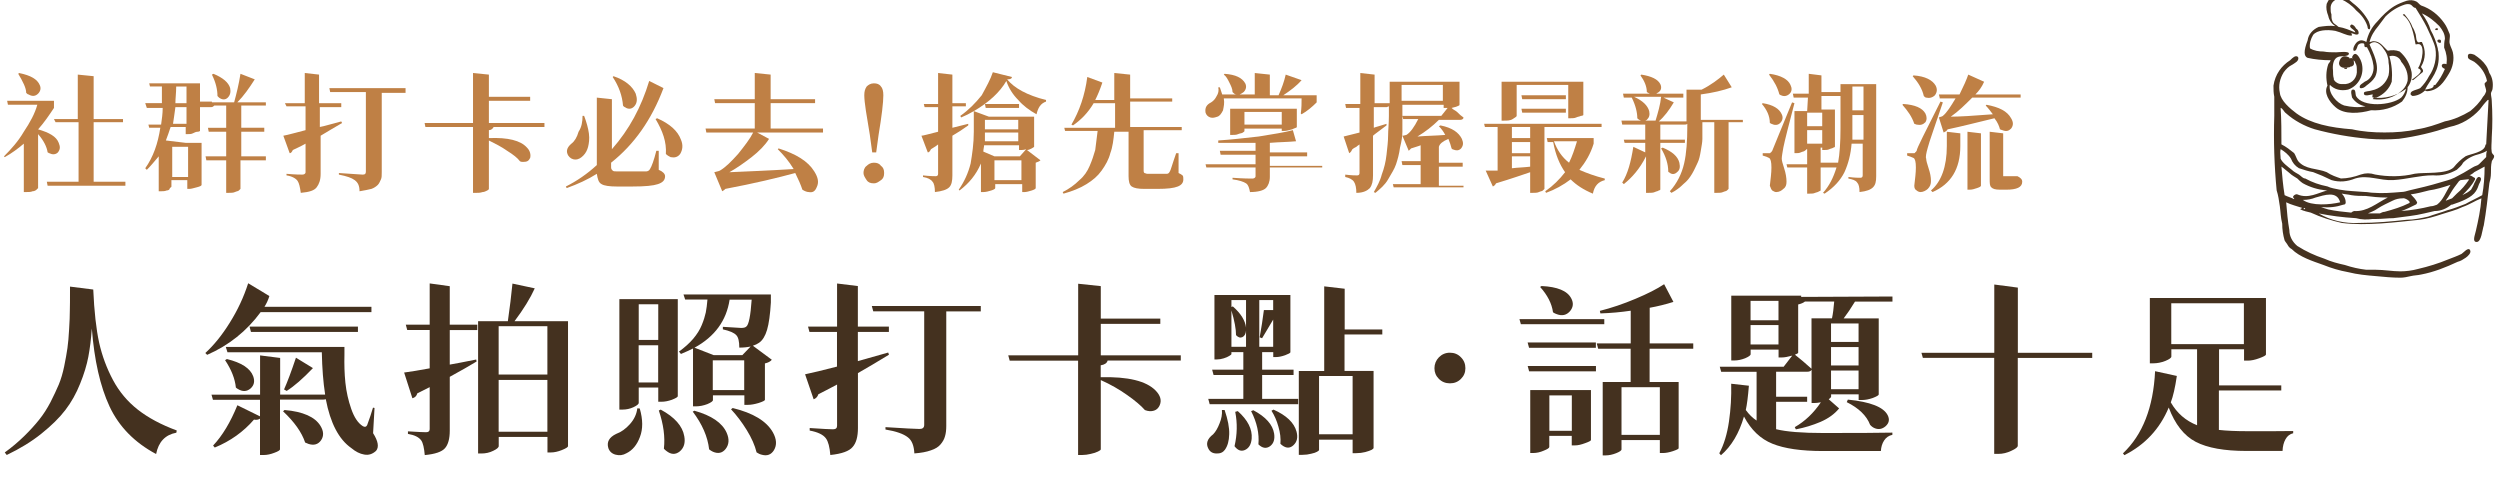 <?xml version="1.0" encoding="UTF-8"?>
<svg id="type_text04_sp" xmlns="http://www.w3.org/2000/svg" xmlns:xlink="http://www.w3.org/1999/xlink" version="1.1" viewBox="0 0 315 63">
  <!-- Generator: Adobe Illustrator 30.0.0, SVG Export Plug-In . SVG Version: 2.1.1 Build 123)  -->
  <defs>
    <style>
      .st0 {
        fill: none;
      }

      .st1 {
        fill: #44311f;
      }

      .st2 {
        fill: #bf8045;
      }

      .st3 {
        fill: #453220;
      }

      .st4 {
        clip-path: url(#clippath);
      }
    </style>
    <clipPath id="clippath">
      <rect class="st0" x="286.46" y="-.01" width="27.8" height="35"/>
    </clipPath>
  </defs>
  <g id="_グループ_6259" data-name="グループ_6259">
    <g class="st4">
      <g id="_グループ_6259-2" data-name="グループ_6259-2">
        <path id="_パス_28269" data-name="パス_28269" class="st3" d="M290.76,7.29c.9.2,1.9.3,2.9.3-.1.3-.2.3-.3.5-.3.9-.3,1.8-.1,2.7-.5.9.2,2,1,2.7,1.1,1,3.1.8,4.5.4,1.4.1,2.8-.3,3.9-1.1.4-.5.7-1.1.7-1.8.4-.5.6-1.2.5-1.9-.2-1-.7-1.9-1.5-2.6-.5-.2-1-.2-1.5-.1-.5-.4-.9-1.2-1.8-1.2-.2,0-.3.1-.5.1.2-.8.6-1.4,1.1-2,.3-.4.6-.8.9-1.2.7-.7,1.5-1.2,2.4-1.5.3-.1.6-.1.8,0,.2.1.3.4.6.4.5.8,1,1.6,1.4,2.4.2.4.4.9.6,1.3.2.5.4.9.5,1.4.2,1.2-.1,2.5-.8,3.5-.3.6-.7,1.1-1.1,1.5-.3.2-1.1.3-1.2.6s.1.3.2.4c.6,0,1.2-.3,1.6-.7.1.1.2.1.3.1,1.4-.1,2.1-1.2,2.7-2.2.5-.8.7-1.8.5-2.7-.1-.4-.3-.7-.4-1.1s.1-.8,0-1.2c-.2-.5-.4-1-.7-1.4-.7-1-1.7-1.8-2.9-2.2-.2-.1-.4-.4-.6-.5-.4-.2-.8-.2-1.2-.1-.6.2-1.1.4-1.6.7-.8.5-1.5,1.2-2.1,1.9-.7.7-1.2,1.6-1.4,2.6-.3-.2-.7-.3-1-.1-.3.1-.8.9-.6,1.2.3.1.4-.3.5-.6s.5-.4.8-.3c.1.1,0,.3.1.4,0,.1.3,0,.3.1.4.7.7,1.5.8,2.3.1.8-.3,1.7-1.1,2-.2.2-.8.4-.6.8.3.1.6-.1.8-.3.4-.3.8-.6,1.1-1.1.7-1.4-.3-3.1-.7-4.1.7-.7,1.5.1,1.8.6.4.5.6,1.1.6,1.7.1.5.1,1.1,0,1.6-.3,1-1.1,1.7-2.1,1.9-.2.1-1,.1-1,.3-.1.6.9.2,1.1.2,0,.2-.1.2,0,.4,1.5.2,3-.2,4.2-1.1-.1.4-.3.8-.6,1.1-1.2,1-4.9,1.3-5.7-.2-.1-.2,0-.9-.4-.8-.4,0-.1.9-.1,1,.4.6,1,1,1.7,1.1-.9.2-1.8.1-2.7-.1-.9-.3-2-1.5-1.8-2.6.6.6,1.4.8,2.3.6,1.4-.5,2.1-2,1.7-3.4-.1-.4-.5-1.1-.8-1.1-.2,0-.3.2-.4.4q0,.1.1.2c-.1-.1-.3-.1-.4,0,0-.1-.1-.2-.2-.2-.4-.2-.8-.1-1,.3-.1.2-.2.5-.1.7.2.4.7.4,1.1.3.1,0,.2,0,.3-.1.2,0,.3-.1.4-.2.1-.2,0-.4,0-.6.1.1.2.2.2.3.2.3.2.6.2.9.1.9-.5,1.7-1.4,1.8h-.6c-.3,0-.6-.2-.8-.4,0-.1-.1-.1-.1-.2v-.1c-.1-.3-.1-.7-.1-1-.1-.8.1-1.5.6-1.7.4-.2,1.3,0,1.4-.4.1-.4-1.3-.2-1.6-.2-.5,0-1.1,0-1.6-.1-.6,0-1.2-.1-1.7-.4-.1-.6.1-1.2.4-1.7.5-.6,1.7-.7,2.8-.5.8.2,1.4.6,2,.6.2,0,0-.3,0-.3.3,0,.6.3.9.1.1-.3-.1-.6-.3-.7-.1-.2-.3-.5-.6-.5-.5.4.5.6.5,1-.7-.3-1.4-.6-2.1-.7-.3-.3-.7-.4-.8-.8-.1-.2-.1-.5-.1-.8-.1-.2-.1-.5-.1-.8,0-.5.3-.9.8-1.1h.5c.7.3,1.4.8,1.9,1.4.6.5,1.1,1.1,1.4,1.9.1.2,0,.5.3.5.2-.2,0-.7-.1-1-.5-.9-1.2-1.7-2-2.3-.5-.5-1.2-.9-1.9-1.1h-.3c-.5.2-.9.7-1.1,1.2-.1.5,0,1,.2,1.5.1.5.4,1,.9,1.3-.7-.1-1.4,0-2.1.1-.7.3-1.3.9-1.4,1.7-.5,1.3-.5,2,0,2.2M305.16,1.69h0c.9.4,1.6,1,2.2,1.6.4.5.7,1,.7,1.6-.1.4-.1.8-.1,1.1.3.7.4,1.4.3,2.1-.2-.1-.6-.1-.6.2,0,.2.2.3.4.4-.3.7-.7,1.4-1.2,2-.1.1-.1,0-.2,0,0,.5-.6.5-1.1.6.7-1.4,1.9-2.3,1.7-4.6,0-.2-.1-.4-.1-.6-.2-.8-.5-1.6-.9-2.3-.2-.7-.6-1.4-1.1-2.1h0ZM302.76,11.29c-1,1-2.4,1.4-3.8,1.2.1-.2.3-.2.5-.2.9-.4,1.6-1.1,1.9-2,.1-1.1,0-2.2-.3-3.2.6-.2,1.3.1,1.5.7.6.7.9,1.5.8,2.4-.1.4-.3.8-.6,1.1M295.66,8.69h-.2s-.1,0-.1-.1h0c.1,0,.3,0,.4-.1,0,0,0,.1-.1.2h0"/>
        <path id="_パス_28270" data-name="パス_28270" class="st3" d="M307.16,3.79v-.2c-.1-.1-.4,0-.3.2h.3"/>
        <path id="_パス_28271" data-name="パス_28271" class="st3" d="M307.56,5.19c0-.2-.1-.2-.3-.2-.5.2.4.7.3.2"/>
        <path id="_パス_28272" data-name="パス_28272" class="st3" d="M314.26,19.69c0-.2-.2-.2-.3-.5-.1-.6,0-1.2,0-1.9.1-1.5.1-3,0-4.6,0-.3-.1-.6-.1-.9,0-.2.2-.4.2-.6.1-.7,0-1.4-.4-2-.1-.3-.2-.6-.4-.9-.4-.6-.9-1-1.5-1.4-.3-.1-.9-.3-.8.3,0,.3.5.4.8.6.8.6,1.4,1.4,1.6,2.4-.1.2-.3.2-.3.4s.2.6.2.9c-.1.3-.2.5-.4.7-.4.7-1,1.3-1.6,1.8-1,.6-2.1,1.1-3.2,1.3-1.1.4-2.2.8-3.5,1-1.3.3-2.7.4-4.1.4s-2.8-.1-4.1-.4c-2.7-.2-5.2-.7-7-2-.8-.6-2-1.6-2.1-2.6-.2-.9,0-1.8.5-2.6.3-.4.6-.7,1-.9.3-.2,1-.5.8-1-.3-.3-.7.1-1,.4-1.1.7-1.9,1.8-2.1,3.2,0,.5,0,.9.1,1.4v2.4c-.1,3.1,0,6.3.3,9.4.2.6.3,1.3.4,2s.1,1.4.3,2.2c0,.7.1,1.4.3,2.1.1.2.3.4.4.6.1.2.3.4.5.5,1,1,2.6,1.5,4,2,1,.4,2,.7,3.1.9,1.2.3,2.3.4,3.5.5,1,.1,2.1.2,3.1.2.4,0,.9-.1,1.3-.2.4-.1.9-.1,1.3-.2,1.6-.3,3.1-.9,4.6-1.6.4-.1.7-.3,1-.5s.7-.6.6-.9c-.2-.6-.9.3-1.1.4-.6.3-1.2.5-1.7.7-1.2.5-2.5.9-3.8,1.2-.7.2-1.5.3-2.2.3-1,0-2.1-.2-3.1-.2h-1.2c-.9-.1-1.8-.3-2.7-.6-.9-.2-1.7-.4-2.6-.8-1.2-.4-2.3-.9-3.4-1.6-.6-.5-1-1.2-1-2-.2-1.1-.3-2.3-.4-3.5.6.3,1.4.5,2,.7,0,.1-.3.1-.2.2.4.2.9.3,1.3.4,1.3.6,2.6,1,3.9,1.3,3.1.4,6.9-.1,9.8-.4.9-.1,1.9-.4,2.8-.7.9-.3,1.8-.5,2.6-.9.9-.3,1.6-.8,2.4-1.1-.1,1.4-.4,2.8-.7,4.1-.1.5-.5,1.4.1,1.4s.7-1.5.9-2.1c.3-1.7.5-3.5.7-5.3.1-.4.2-.8.2-1.3s0-1,.1-1.4c0-.2.3-.4.3-.7M289.46,24.49c-.2-.1-.8.3-.4.5v.1c-.4-.2-.8-.3-1.2-.5-.2-1.2-.3-2.4-.4-3.6.3.2.6.5,1,.8.3.3.7.5,1,.7.2.2.4.4.7.6.9.5,1.9.8,2.9.9h.2c-1.2.3-2.4,1.1-3.8.5M290.26,26.29c0-.1.2-.1.2,0-.1.1-.2.1-.2,0M290.16,25.19c.6,0,1.1-.1,1.6-.3,1.1-.3,2.7-.9,3.1.6-1.3.3-3.6.5-4.7-.3M295.56,25.49c0-.4-.2-.8-.5-1.1.4.1.8.1,1.2.2.6.1,1.2.1,1.8.1.8.1,1.7.2,2.6.2h.2c-1.4.7-2.6,1.8-4.2,1.7-.1,0-.3.1-.4.2-1-.1-2-.2-2.9-.4-.4-.1-.6-.2-.9-.3,1,.1,1.9,0,2.8-.3.2,0,.3-.1.3-.3M304.56,25.49c-.2-.4-.5-.7-.8-1,.8-.1,1.5-.3,2.3-.5.8-.1,1.8-.4,2.7-.7-.6.9-.9,1.9-1.7,2.5-.3.1-.5.2-.8.2-1.2.3-2.4.5-3.7.6.6-.2,1.2-.5,1.8-.8.1,0,.2-.2.2-.3M309.26,23.59c.2-.3.4-.5.6-.8.1,0,.1-.1.2-.1l.9-.1q.2,0,.1.1c-.4.6-.9,1.2-1.5,1.7-.2.2-.4.4-.6.6h0c-.3.1-.5.2-.8.3.1-.2.3-.4.4-.6.2-.3.4-.7.7-1.1M303.56,25.59c-1,.5-2,.8-3.1,1.1-.2,0-.4.1-.6.2h-1.5c.4-.2.8-.3,1.2-.6.6-.4,1.3-.7,1.9-1,.4-.2.8-.3,1.3-.3.2-.1,1.1.4.8.6M312.76,24.59c-.7.4-1.4.7-2.1,1.1-.8.3-1.5.6-2.3.8-.8.3-1.6.5-2.4.8-.9.2-1.8.4-2.7.4-1.8.2-3.9.4-6,.4-1.8.1-3.6-.3-5.1-1.2,1.5.3,3,.5,4.7.6.7.2,1.4.2,2.1.1h.5c.7,0,1.4-.1,2.1-.1,1.4-.2,2.7-.3,3.9-.6.4-.1.9-.2,1.3-.3.8,0,1.5-.3,2.1-.8h.1c1.2-.4,2.5-.9,3-1.7.2-.3.3-.6.4-.9.1-.2.5-.8,0-.9-.3,0-.4.5-.6.8-.1.3-.3.6-.4.8-.3.3-.7.5-1.1.7.6-.6,1.2-1.2,1.6-2,0-.1,0-.2-.1-.2-.2-.1-.4-.3-.6-.3.2-.1.4-.2.6-.4.4-.2.9-.5,1.3-.7,0,1.3-.1,2.5-.3,3.6M313.26,19.79c-.3.3-.6.6-.9.9-.2.2-.5.2-.8.4-.8.5-1.5.9-2.3,1.3-.6.3-1.2.4-1.8.6-1.3.4-2.6.7-3.9,1-.3.1-.7.2-1,.2-1.2.1-2.4.2-3.5.1-.4,0-.7-.1-1.1-.1-1.1-.1-2.1-.1-3.2-.3-.5-.1-1.1-.2-1.5-.4-1-.2-1.9-.5-2.8-1-.3,0-.5-.3-.8-.5-.3-.2-.6-.3-.9-.6-.5-.4-1.2-.9-1.4-1.4,0-.4-.1-.8,0-1.2.5.3,1,.7,1.3,1.2.2.5.5.9,1,1.2.6.2,1.2.4,1.8.5.8.3,1.5.6,2.3,1,1,.3,2,.2,3-.2,1.6-.5,3.1.3,4.8.2,1.7-.1,3.3-.6,5-.6,1.1.1,2.1-.2,3-.7.3-.3.6-.5.8-.9.6-.6,1.3-.9,2.1-1.1.3-.1.6-.2.9-.4-.1.3-.1.5-.1.8M313.26,18.19c-.1,0-.1.1-.1.1-.1.9-1.9,1.1-2.5,1.4-.6.4-1.1.9-1.5,1.4-.9.9-3.7.6-4.9.8-1.6.4-3.4.4-5,.1-.6-.2-1.2-.2-1.8,0-.8.3-1.7.5-2.5.5-.6-.2-1.2-.4-1.8-.8-1.2-.5-2.7-.3-3.6-1.4-.2-.3-.3-.7-.5-1-.5-.4-1-.8-1.6-1.1h0c0-1.5,0-3.1-.1-4.6.3.1.4.5.7.7,1,.9,2.3,1.6,3.6,2,2.2.6,4.5,1,6.8,1.2,1.3.1,2.5.1,3.8,0,2.2-.3,4.3-.8,6.4-1.5,1.5-.3,2.8-1.1,3.8-2.2.3-.4.6-.8,1-1.2h.1c-.1,1.9-.2,3.7-.3,5.6"/>
        <path id="_パス_28273" data-name="パス_28273" class="st3" d="M303.86,10.09h.2c.4-.3.8-.7,1.2-1,.2-.3-.3-.6-.2-.7.6-1,.6-2.1.1-3.1h-.2c-.6.3-.5-.8-.6-1-.1-.3-.2-.6-.4-.9-.2-.6-.6-1.1-1-1.6-.1,0-.2,0-.2.1,1.1.7,1.4,2.6,1.6,3.7h.1c1.3-.4.7,2.4.2,3h0c1,.4-.4,1.1-.8,1.5"/>
      </g>
    </g>
  </g>
  <g>
    <path class="st2" d="M4.8,16.3c1.4.4,2.3.9,2.6,1.7.2.5.2.8-.1,1.2-.3.3-.7.3-1.1.1-.1,0-.1-.1-.2-.1-.1-.7-.5-1.5-1.2-2.3v6.8l-.2.2c-.1.1-.3.2-.5.2-.2.1-.5.1-.8.1h-.3v-6.1c-.7.6-1.5,1.2-2.4,1.7l-.1-.1c.9-.9,1.8-1.9,2.5-3.1.8-1.2,1.4-2.3,1.7-3.4H1l-.1-.5h5.9v.9c-.6.9-1.2,1.8-2,2.7ZM2.3,9.3l.1-.1c1.5.3,2.3.8,2.6,1.5.2.4.1.8-.2,1.1-.3.3-.7.4-1.2.1-.1,0-.2-.1-.3-.2,0-.6-.4-1.4-1-2.4ZM15.8,22.9v.5H6l-.1-.5h4v-7.5h-2.9l-.2-.4h3v-5.6l2,.2v5.4h3.7v.4h-3.7v7.5h4Z"/>
    <path class="st2" d="M33.5,19.7v.5h-3.2v3.6l-.2.2c-.1.1-.3.1-.5.2s-.5.1-.8.1h-.3v-4.1h-2.5l-.1-.5h2.6v-3.1h-2.2l-.1-.5h2.3v-2.8h-1.5c-.1.1-.2.2-.4.2h-1.4v3s-.1.1-.3.1-.4.1-.6.2-.4.1-.6.1h-.3v-.9h-1.9c-.2.6-.4,1.2-.6,1.7l2.5.3h2v5.3c0,.1-.2.2-.6.3-.4.1-.7.2-.9.2h-.3v-1.1h-2v.8c0,.1-.1.1-.2.2,0,.2-.2.3-.4.3-.2.1-.5.1-.7.1h-.3v-4.4c-.5.6-1,1.2-1.5,1.7l-.2-.2c1-1.4,1.6-3.1,1.9-5.1h-1.4l-.1-.4h1.6c.1-.7.2-1.4.2-2.1h-2l-.2-.6h2.1v-2.1h-1.5l-.1-.4h6.4v2.3h1.5v.1h2.8c.3-1.1.6-2.3.8-3.6l1.8.7c-.7,1.1-1.4,2.1-2.2,2.9h3.6v.4h-3.1v2.8h2.9v.5h-2.9v3.1h3.1ZM23.7,18.5h-2v3.8h2v-3.8ZM23.5,15.6v-2.1h-1.4c-.1.7-.2,1.5-.3,2.1h1.7ZM23.5,10.9h-1.3c0,.8-.1,1.5-.1,2.1h1.4v-2.1ZM26.7,9.4l.2-.1c1.2.5,1.9,1.1,2.1,1.8.1.5,0,.9-.3,1.2s-.7.3-1.1,0q-.1-.1-.2-.2c0-.8-.2-1.7-.7-2.7Z"/>
    <path class="st2" d="M43,15.3l.1.2c-1,.6-1.9,1.1-2.7,1.6v4.8c0,.8-.2,1.3-.5,1.7-.3.4-.9.6-2,.7-.1-.7-.2-1.2-.4-1.5s-.7-.6-1.4-.7v-.2c1.1.1,1.8.1,2,.1s.4-.1.4-.3v-3.6c-.7.4-1.2.6-1.6.8-.1.2-.2.4-.4.4l-.8-2.2c.6-.1,1.6-.4,2.8-.7v-3h-2.4l-.2-.4h2.5v-3.8l1.8.2v3.6h2.8v.5h-2.7v2.5c.6-.1,1.5-.4,2.7-.7ZM51.1,11.2v.5h-3v10c0,.4,0,.7-.1.9-.1.2-.2.5-.4.7s-.5.4-.8.5c-.4.1-.9.2-1.5.3,0-.7-.2-1.1-.6-1.4-.4-.3-1-.5-2-.7v-.2c1.7.1,2.7.2,3,.2s.4-.1.4-.4v-10h-4.5l-.1-.5h9.6v.1Z"/>
    <path class="st2" d="M68.6,15.5v.5h-6.4c-.1.2-.3.4-.6.4v1c2.4-.1,4,.3,4.8,1.2.4.4.5.9.4,1.3-.2.4-.4.5-.9.5-.1,0-.3,0-.4-.1-.3-.4-.8-.8-1.6-1.3-.7-.5-1.5-.9-2.3-1.3v6.1c0,.1-.1.1-.2.2-.2.1-.4.2-.6.2-.3.1-.5.1-.8.1h-.4v-8.3h-6l-.1-.5h6.1v-6.3l2,.2v2.8h5.2v.5h-5.2v2.8h7Z"/>
    <path class="st2" d="M83,19v2.4c.5.2.8.5.8.8,0,.5-.3.8-.9,1s-1.6.3-3.2.3h-2c-.9,0-1.6-.1-1.9-.3-.4-.2-.5-.7-.6-1.3-1.1.7-2.4,1.3-3.8,1.8l-.1-.2c1.4-.7,2.7-1.6,3.9-2.7v-8.5l1.9.2v6.3c2.2-2.5,3.7-5.3,4.7-8.6l1.8.9c-1.5,4-3.7,7.1-6.6,9.4v.6c0,.2.1.3.2.4s.3.1.7.1h3.5c.2,0,.4-.1.5-.3.2-.3.5-1.1.8-2.3,0,0,.3,0,.3,0ZM73.4,14.6h.2c.3.8.5,1.5.6,2.2s0,1.3-.1,1.7c-.1.4-.3.8-.6,1.1-.3.3-.6.5-1,.5s-.7-.2-.9-.5c-.3-.5-.2-1,.4-1.5.4-.3.7-.8.9-1.5.4-.6.5-1.3.5-2ZM77.2,9.7l.1-.1c1.5.5,2.4,1.3,2.8,2.2.2.6.2,1.1-.1,1.5-.3.4-.7.5-1.1.3-.1-.1-.3-.1-.4-.3-.1-1.2-.5-2.4-1.3-3.6ZM82.6,15l.2-.1c1.6.7,2.6,1.6,3,2.7.3.7.2,1.3-.1,1.8-.3.4-.7.5-1.2.4-.2-.1-.4-.2-.6-.4.1-1.5-.4-2.9-1.3-4.4Z"/>
    <path class="st2" d="M103.7,16.2v.5h-8.3l1.5.8c-.5.8-1.3,1.6-2.2,2.3-.9.7-1.9,1.4-2.8,1.9,2.2-.1,4.9-.2,8.1-.4-.6-1-1.3-1.8-2-2.5l.1-.1c2.2.7,3.7,1.6,4.5,2.9.5.8.6,1.4.3,2-.2.5-.5.7-1,.6-.2,0-.5-.1-.8-.3-.2-.6-.5-1.3-.9-2.1-2.2.6-5.1,1.3-8.8,2-.1.1-.2.2-.4.3l-1-2.4c.3-.1.5-.1.7-.2.7-.4,1.4-1.1,2.3-2.1.8-1,1.5-1.9,1.9-2.7h-5.9l-.1-.5h6.2v-3.2h-5l-.1-.5h5.1v-3.3l2,.2v3.1h5.6v.5h-5.6v3.2h6.6Z"/>
    <path class="st2" d="M110.1,23.1c-.4,0-.7-.1-.9-.4-.2-.3-.4-.6-.4-.9s.1-.7.4-.9c.2-.2.5-.4.9-.4s.7.1.9.4c.3.2.4.5.4.9s-.1.7-.4.9-.5.4-.9.4ZM109.2,10.9c.2-.2.5-.4.9-.4s.7.1.9.4c.2.2.3.6.3,1.1,0,.9-.2,2.6-.6,5l-.3,2.2h-.5l-.3-2.2c-.4-2.4-.7-4.1-.7-5,0-.5.1-.8.3-1.1Z"/>
    <path class="st2" d="M122,15.6v.2c-.7.5-1.3.9-2,1.3v5c0,.7-.1,1.2-.4,1.5s-.9.5-1.8.6c0-.6-.1-1.1-.3-1.3-.2-.3-.6-.5-1.2-.6v-.2c.9.1,1.4.1,1.6.1s.3-.1.3-.3v-3.7c-.1.1-.4.3-.9.6-.1.2-.2.4-.4.4l-.8-2.1c.2,0,.9-.2,2.1-.5v-3.1h-1.7l-.1-.4h1.8v-3.9l1.8.2v3.6h1.7v.4h-1.7v2.7c1.3-.3,1.9-.5,2-.5ZM125.1,9.1l2.4.6c0,.2-.2.3-.6.3.9,1.1,2.5,2,4.9,2.6v.2c-.3.1-.6.3-.8.6s-.3.6-.4,1c-.9-.5-1.7-1.1-2.3-1.8-.7-.7-1.2-1.5-1.5-2.4-.8,1.4-2.2,2.7-4.1,3.8l1.9.7h5.7v3.8s-.1.1-.3.2-.4.2-.6.2l1.7,1.3c-.1.1-.3.2-.6.3v3.2c0,.1-.2.2-.5.3s-.7.2-.9.2h-.3v-1h-3.4v.5c0,.1-.2.2-.5.3-.3.1-.7.2-1,.2h-.3v-3.6c-.6,1.4-1.5,2.5-2.7,3.4l-.1-.1c.7-1,1.2-2.1,1.5-3.3.2-1.2.4-2.5.4-4v-2.6c-.5.3-1.1.6-1.6.8l-.1-.2c1-.7,1.9-1.6,2.7-2.6.6-1.1,1.1-2,1.4-2.9ZM128.5,19.7l.8-.9c-.3.1-.5.1-.6.1h-.3v-.6h-4.4c0,.2-.1.5-.1.8l1.4.6h3.2ZM128.3,16.7h-4.2v1.1h4.2v-1.1ZM128.4,13.1v.5h-4.2l-.1-.5h4.3ZM128.3,15.1h-4.2v1.2h4.2v-1.2ZM125.3,22.7h3.4v-2.5h-3.4s0,2.5,0,2.5Z"/>
    <path class="st2" d="M148.5,19.4v2.4c.2.1.4.2.5.3.1.1.1.3.1.5,0,.4-.2.7-.7.9-.5.2-1.3.3-2.6.3h-1.6c-.8,0-1.3-.1-1.6-.3-.3-.2-.4-.7-.4-1.3v-5.6h-1.8c-.1,1-.2,1.9-.5,2.7-.2.8-.6,1.5-1.1,2.2s-1.1,1.2-1.9,1.7c-.8.5-1.8.9-2.9,1.2l-.1-.2c.8-.4,1.5-.9,2.1-1.5.6-.5,1-1.1,1.3-1.8.3-.7.5-1.3.7-2,.1-.7.2-1.5.3-2.4h-4.1l-.1-.4h6.4v-3.1h-2.7c-.7,1.2-1.6,2.1-2.6,2.8l-.2-.1c1-1.7,1.7-3.7,2-6l1.9.7c-.3.9-.6,1.6-.9,2.2h2.4v-3.4l2,.2v3h5.3v.4h-5.3v3.2h6.5v.4h-4.8v5.1c0,.1,0,.2.1.3.1,0,.2.1.4.1h2.4c.2,0,.3-.1.4-.3.1-.1.3-.9.8-2.3h.3v.1Z"/>
    <path class="st2" d="M164,12.4h-9.8c.1.6,0,1-.1,1.5-.2.4-.4.7-.7.8s-.6.2-.9.1c-.3-.1-.5-.3-.6-.6-.1-.6.1-1,.7-1.3.3-.2.5-.4.7-.8.2-.3.3-.7.2-1.1h.2c.1.3.2.6.3.9h1.8c-.2,0-.3-.1-.5-.3,0-.4-.2-.8-.4-1.2s-.4-.8-.7-1l.1-.1c1.4.1,2.2.5,2.6,1.2.2.4.1.8-.2,1.1-.1.1-.3.2-.5.3h1.9v-2.7l1.9.2v2.6h1.1c.4-.9.7-1.7.9-2.6l2,.7c-.6.7-1.4,1.3-2.3,1.9h4.2v.9c-.6.6-1.2,1.1-1.9,1.5l-.1-.1c.1-.7.1-1.3.1-1.9ZM166.6,20.7v.4h-6.6v1.2c0,.6-.2,1.1-.5,1.4s-1,.5-2,.5c-.1-.5-.2-.9-.5-1.1s-.9-.4-1.7-.5v-.2c1.4.1,2.2.1,2.5.1.2,0,.4-.1.4-.3v-1.1h-6.2l-.1-.4h6.3v-1.2h-4.4l-.1-.5h4.5v-1h-4.7v-.3c1.6-.1,3.3-.3,5.1-.5,1.8-.3,3.2-.5,4.3-.8l.4,1.4c-1,.1-2.1.1-3.3.2v1.2h4.7v.5h-4.7v1.2h6.6v-.2ZM161.8,16.5h-.3v-.3h-4.7v.3c0,.1-.1.1-.2.2-.1.1-.4.1-.6.2s-.5.1-.7.1h-.3v-3.3h8.4v2.3c0,.1-.2.1-.6.3-.4.1-.7.2-1,.2ZM156.8,15.7h4.7v-1.6h-4.7v1.6Z"/>
    <path class="st2" d="M184.4,23.2v.4h-8.8l-.1-.4h3.5v-2.4h-2.3l-.1-.5h2.4v-2c-.2.1-.6.2-1.2.4-.1.1-.2.2-.3.3l-.8-1.9c.2,0,.4-.1.5-.1.5-.3,1-1,1.5-2h-1.9l-.1-.4h4.9l.8-1h-.5v-.4h-5.2v3.4c0,.6-.1,1.2-.3,2-.1.8-.3,1.5-.5,2.1s-.6,1.2-1,1.9c-.4.7-1,1.2-1.6,1.7l-.2-.1c.4-.7.8-1.4,1-2.2.3-.8.5-1.6.6-2.5s.2-1.7.2-2.4.1-1.5.1-2.5v-1.2c-.1,0-.2.1-.3.1h-1.6v2.6c.2-.1.7-.2,1.6-.5v.2c-.9.7-1.5,1.1-1.7,1.3v5c0,.7-.1,1.2-.4,1.6-.3.3-.8.6-1.7.6,0-.6-.1-1.1-.3-1.4s-.6-.5-1.1-.6v-.3c.8.1,1.3.1,1.5.1s.3-.1.3-.3v-3.6c-.1.1-.2.1-.4.3-.2.1-.4.2-.5.3-.1.2-.2.4-.4.5l-.7-2.1c.5-.1,1.1-.3,2-.5v-3.1h-1.7l-.1-.5h1.9v-3.9l1.8.2v3.6h1.9v.1-2.8h8.8v2.9c0,.1-.1.1-.3.2-.2.1-.4.1-.7.2.1.1.2.2.4.3s.4.3.6.5c.2.2.4.3.5.4,0,.2-.2.3-.4.3h-2.7c-.8.8-1.7,1.5-2.7,2.1,1.2-.1,2.3-.1,3.5-.2-.2-.4-.5-.8-.8-1.1l.2-.1c1.5.3,2.3.9,2.7,1.7.2.5.2.8-.1,1.2-.3.3-.6.3-1.1.1l-.1-.1c-.1-.4-.2-.7-.4-1.2-.7.3-1.1.6-1.2,1v2h3v.5h-3v2.4h3.1v-.2ZM176.6,12.7h5.2v-2h-5.2v2Z"/>
    <path class="st2" d="M194.6,16v7.8s-.1.1-.2.2c-.1.1-.3.1-.5.2s-.5.1-.8.1h-.3v-2.6c-.9.3-2.3.8-4.3,1.4-.1.2-.2.3-.4.4l-.9-2h1.5v-5.5h-1.6l-.1-.4h14.8v.4h-7.2ZM191.1,10.7v3.9c0,.1-.2.2-.5.4s-.7.2-1.1.2h-.3v-4.9h10.3v4.2s-.1.1-.3.1c-.2.1-.4.1-.6.2-.2.1-.5.1-.7.1h-.3v-4.2s-6.5,0-6.5,0ZM192.8,16h-2.3v1.4h2.3v-1.4ZM190.5,17.9v1.4h2.3v-1.4h-2.3ZM190.5,19.7v1.5c.8-.1,1.5-.1,2.3-.2v-1.3h-2.3ZM197.3,12v.5h-5.5l-.1-.5h5.6ZM197.3,13.7v.5h-5.5l-.1-.5h5.6ZM200.8,17.4v.7c-.4,1.3-1,2.3-1.8,3.3.9.4,2,.8,3.2,1.1v.2c-.8.2-1.3.7-1.5,1.7-1.2-.5-2.1-1.1-2.8-1.8-.9.7-2,1.3-3.1,1.7l-.1-.2c1-.7,1.8-1.5,2.5-2.4-.7-1-1.2-2.2-1.5-3.8h-.7l-.1-.5h3.9s2,0,2,0ZM198.7,17.8h-2.9c.4,1.1,1,2,1.9,2.7.4-.8.7-1.7,1-2.7Z"/>
    <path class="st2" d="M219.6,14.9v.5h-1.8v8.4s-.1.1-.2.2c-.1.1-.3.1-.5.2s-.5.1-.8.1h-.3v-8.9h-1.5v2.1c0,.4-.1.9-.2,1.5-.1.6-.2,1.1-.4,1.5s-.4.9-.7,1.4-.6.9-1.1,1.3c-.4.4-.9.8-1.5,1.1l-.2-.2c.9-1,1.5-2.2,1.8-3.5s.4-2.9.4-4.6v-.4c-.1.1-.2.1-.4.1h-3v1.9h3.1v.4h-3.1v5.9s-.1.1-.2.1c-.1.1-.3.1-.5.2s-.5.1-.8.1h-.3v-4.6c-.8,1.6-1.8,2.7-2.8,3.5l-.2-.2c.7-1.1,1.1-2.6,1.4-4.5l1.5.7v-1.2h-2.6l-.1-.4h2.7v-1.9h-2.9l-.1-.5h4.3c.3-1,.6-2,.7-3h-3.4c1.1.5,1.7,1.1,1.9,1.8.1.5,0,.8-.3,1.1-.3.2-.7.2-1.1-.1l-.1-.1c0-.7-.2-1.6-.7-2.6h-1l-.1-.5h3.4c-.1,0-.2-.1-.4-.2,0-.7-.3-1.4-.8-2.1l.1-.1c1.3.2,2.1.6,2.4,1.2.2.4.1.8-.2,1-.1.1-.2.1-.3.2h3.4v.5h-2.5l1.3.6c-.6,1-1.2,1.8-1.9,2.4h3.5v.1-4.1h1.9c1.2-.6,2.1-1.3,2.8-1.9l1,1.6c-1.1.4-2.4.7-3.9.9v3.2h5.3v-.2ZM209.3,18.7l.2-.1c1.2.5,1.9,1.1,2.1,1.9.1.5.1.9-.3,1.2-.3.3-.7.3-1,0-.1,0-.1-.1-.1-.1,0-.9-.3-1.9-.9-2.9Z"/>
    <path class="st2" d="M222,13.1l.1-.1c1.3.2,2.1.7,2.4,1.4.2.4.1.8-.2,1.1s-.7.3-1.1.1c-.1,0-.1-.1-.2-.1,0-.9-.4-1.7-1-2.4ZM225.8,12.9l.3.1c-.7,2.7-1.2,4.6-1.4,5.6-.1.6-.2,1.1-.2,1.4,0,.2.1.6.3,1.2s.3,1.2.3,1.7c0,.4-.1.7-.4.9-.2.2-.5.4-.9.4-.2,0-.3-.1-.5-.2-.1-.1-.2-.3-.3-.6.1-.9.2-1.6.2-2.3s-.1-1.1-.3-1.2-.4-.2-.8-.3v-.3h.9s.1,0,.1-.1c.1,0,.1-.1.2-.2.1-.3,1-2.4,2.5-6.1ZM222.9,9.4l.1-.1c1.4.2,2.3.7,2.6,1.4.2.4.2.8-.1,1.1s-.7.4-1.1.2c-.1,0-.1-.1-.2-.1-.2-.8-.6-1.6-1.3-2.5ZM236.4,10.5v11.7c0,.7-.1,1.1-.4,1.4-.3.3-.8.5-1.7.6,0-.6-.1-1-.3-1.2-.2-.3-.6-.4-1.1-.5v-.2c.8.1,1.3.1,1.5.1s.3-.1.3-.3v-4h-1.4c-.1,1.3-.4,2.5-.9,3.6-.5,1-1.3,1.9-2.5,2.7l-.2-.1c.8-.9,1.3-1.9,1.7-3.2h-2v2.9s-.1.1-.2.1c-.1.1-.2.1-.5.2-.2.1-.4.1-.7.1h-.3v-3.3h-2.5l-.1-.4h2.6v-1.9h-.1c0,.1-.1.1-.2.2-.1.1-.3.1-.5.2s-.4.1-.6.1h-.2v-5.3h1.6l.1-1.7h-1.8l-.1-.5h2v-2.5l1.6.2v2.1h2.5v.5h-2.5v1.7h1.7v4.7s-.1.1-.2.1c-.1.1-.3.1-.5.2s-.4.1-.6.1h-.3v-.3h-.2v1.9h2.2c.2-1.1.3-2.6.3-4.3v-5.6h4.5v-.1ZM229.6,14.2h-1.9v1.7h1.9v-1.7ZM227.7,16.4v1.7h1.9v-1.7h-1.9ZM233.4,17.6h1.4v-3.1h-1.4v3.1ZM234.8,10.9h-1.4v3h1.4v-3Z"/>
    <path class="st2" d="M239.7,13.2l.1-.1c1.5.1,2.4.5,2.8,1.2.2.4.2.8,0,1.1-.3.3-.6.4-1.1.3-.1,0-.2-.1-.3-.1-.3-.9-.8-1.6-1.5-2.4ZM244.5,12.8l.3.1c-1,3-1.7,4.9-1.9,5.7-.2.7-.3,1.2-.2,1.4,0,.2.1.6.3,1.2s.3,1.1.3,1.6c0,.4-.1.7-.4,1-.2.2-.6.4-.9.4-.2,0-.4-.1-.5-.2-.2-.1-.3-.3-.3-.6.1-.9.2-1.6.2-2.3s-.1-1.1-.3-1.2-.5-.2-.8-.3v-.3h.9s.1,0,.1-.1c.1,0,.1-.1.2-.2,0-.3,1.1-2.4,3-6.2ZM241,9.6l.1-.1c1.5.1,2.4.6,2.8,1.3.2.4.2.8-.1,1.2-.3.3-.7.4-1.1.3-.1,0-.2-.1-.3-.2-.2-.9-.7-1.7-1.4-2.5ZM245.3,18.4v-1.8l1.7.2v1.6c0,2.9-1.2,4.8-3.5,5.8l-.2-.2c1.3-1.1,2-3,2-5.6ZM244.4,12.3l-.1-.4h2.6c.5-1,.9-1.9,1.1-2.5l2,.9c-.3.7-.7,1.2-1.1,1.6h5.7v.4h-6.1c-.9.9-1.7,1.7-2.7,2.4,1,0,2.8-.1,5.3-.3-.3-.4-.6-.8-.9-1.1l.1-.1c1.6.3,2.6.8,3.1,1.7.3.5.3.9,0,1.3-.3.3-.6.4-1.1.2-.1,0-.2-.1-.3-.1-.1-.4-.3-.9-.7-1.4-2.1.5-4,1-5.9,1.4-.1.2-.3.3-.5.4l-.6-1.9c.2-.1.4-.1.5-.2.5-.4,1-1.2,1.6-2.2h-2v-.1ZM247.9,23.8v-7.2l1.7.2v6.6c0,.1-.2.2-.5.3-.3.1-.6.2-.9.2h-.3v-.1ZM254.2,22.2c.4.2.6.4.6.7,0,.7-.7,1-2,1h-.8c-.6,0-.9-.1-1.1-.3-.2-.2-.2-.5-.2-1.1v-5.9l1.7.2v5.4h1.8Z"/>
  </g>
  <g>
    <path class="st1" d="M8.81,36.11l2.94.37c.12,2.76.37,4.99.74,6.69.38,1.69.97,3.26,1.75,4.72.78,1.46,1.82,2.7,3.13,3.73,1.32,1.03,2.95,1.9,4.9,2.62l-.05.28c-1.4.26-2.25,1.16-2.55,2.69-2.73-1.46-4.68-3.46-5.87-6-1.18-2.54-1.92-5.82-2.23-9.82-.09,1.32-.24,2.51-.44,3.57-.2,1.04-.54,2.18-1.04,3.4-.48,1.21-1.1,2.32-1.86,3.31-.75.98-1.76,1.97-3.01,2.97-1.24,1-2.7,1.89-4.37,2.69l-.25-.32c.89-.64,1.7-1.33,2.44-2.05.74-.72,1.36-1.41,1.89-2.07.54-.67,1.01-1.41,1.43-2.21.41-.81.76-1.55,1.04-2.21.28-.67.51-1.45.69-2.32.18-.89.32-1.66.41-2.3.09-.64.16-1.43.21-2.37.06-.95.09-1.73.09-2.35.02-.61.02-1.41.02-2.39v-.62Z"/>
    <path class="st1" d="M46.8,39.33h-13.96c-1.76,2.39-4.01,4.19-6.74,5.38l-.23-.23c1.09-1,2.12-2.27,3.08-3.82.98-1.56,1.76-3.22,2.32-4.97l2.67,1.61c-.14.47-.35.93-.62,1.36h13.48v.67ZM47.19,51.41l-.18,3.17c.64,1.01.77,1.76.37,2.23-.45.41-.94.57-1.5.46-.54-.09-1.07-.36-1.61-.81-1.58-1.1-2.65-3.16-3.22-6.16-.12.03-.23.05-.32.05h-5.45v6.26c0,.12-.24.27-.71.44-.46.18-.91.28-1.33.28h-.48v-4.58c-.21.14-.47.18-.76.12-1.32,1.53-2.97,2.71-4.94,3.52l-.21-.25c1.17-1.24,2.19-2.94,3.06-5.08l2.85,1.4v-2.09h-5.93l-.18-.64h6.12v-4.95l2.53.32v4.62h5.66v-.07c-.23-1.47-.37-3.23-.41-5.27h-11.89l-.21-.67h14.95v.97c-.03,1.21,0,2.39.12,3.54.12,1.15.37,2.25.74,3.31.37,1.06.85,1.78,1.45,2.16.25.15.43.11.55-.12.31-.83.55-1.56.74-2.21l.23.05ZM28.36,45.38l.23-.14c1.84.45,2.94,1.17,3.31,2.16.23.63.12,1.14-.32,1.54-.48.41-1.01.44-1.61.07-.09-.05-.18-.11-.25-.18-.11-1.1-.56-2.25-1.36-3.45ZM31.44,41.15h13.66v.67h-13.48l-.18-.67ZM35.67,51.82l.18-.16c2.33.2,3.84.87,4.53,2,.41.67.44,1.28.07,1.82-.37.52-.89.67-1.56.46-.14-.05-.28-.11-.44-.18-.43-1.29-1.36-2.6-2.78-3.93ZM36.11,49.25l-.32-.18c.41-.91.91-2.24,1.5-4l2.14,1.31c-1.26,1.32-2.36,2.28-3.31,2.88Z"/>
    <path class="st1" d="M60.14,41.59h-3.47v4.35c.72-.12,1.83-.34,3.33-.64l.05.25c-.86.52-1.99,1.17-3.38,1.93v6.78c0,1.01-.2,1.75-.6,2.21-.4.46-1.25.75-2.55.87-.08-.9-.22-1.52-.44-1.84-.29-.41-.85-.69-1.68-.83v-.32c1.26.08,2.02.11,2.28.11.31,0,.46-.13.46-.39v-5.29l-1.56.78c-.09.34-.3.54-.62.62l-1.04-3.24c.81-.11,1.89-.28,3.22-.53v-4.83h-2.83l-.18-.67h3.01v-5.2l2.53.35v4.85h3.47v.67ZM71.57,40.48v15.75c-.02.12-.28.28-.78.48s-.97.3-1.4.3h-.41v-1.96h-6.14v1.15c0,.18-.23.38-.69.6-.46.23-.96.34-1.5.34h-.41v-16.67h3.75c.25-1.73.44-3.31.58-4.74l2.81.6c-.57,1.26-1.42,2.64-2.55,4.14h6.76ZM68.97,41.1h-6.14v6.09h6.14v-6.09ZM62.83,54.4h6.14v-6.53h-6.14v6.53Z"/>
    <path class="st1" d="M80.31,51.45l.3.02c.4,1.4.41,2.59.02,3.59-.37,1-.94,1.68-1.7,2.05-.43.25-.88.31-1.36.18-.46-.12-.77-.4-.92-.83-.23-.77.1-1.36.99-1.79.63-.23,1.2-.64,1.72-1.22.54-.6.85-1.26.94-2ZM83.35,50.62h-.41v-1.79h-2.46v1.93c0,.15-.22.34-.67.55-.43.2-.9.3-1.4.3h-.37v-13.92h7.36v12.24c-.02.11-.26.25-.74.44-.48.17-.91.25-1.31.25ZM82.94,38.34h-2.46v4.49h2.46v-4.49ZM80.47,48.19h2.46v-4.69h-2.46v4.69ZM83,51.73l.25-.12c1.76.95,2.75,2.07,2.97,3.36.15.83-.04,1.46-.57,1.91-.54.43-1.1.41-1.7-.07-.11-.08-.21-.17-.3-.28.17-1.47-.05-3.07-.64-4.81ZM97.13,37.1v1.01c-.09,1.52-.25,2.67-.48,3.45-.23.78-.57,1.33-1.01,1.63-.21.15-.48.28-.78.37l2.39,1.77c-.17.21-.46.37-.87.46v4.6c-.02.09-.28.22-.8.39-.51.15-.95.23-1.33.23h-.46v-1.2h-3.96v.6c0,.14-.24.31-.71.51-.48.18-.96.28-1.45.28h-.35v-7.29c-.46.23-.97.46-1.52.69l-.25-.3c.72-.52,1.32-1.06,1.79-1.61.48-.57.84-1.14,1.08-1.73.25-.6.41-1.13.51-1.59.09-.47.16-1.02.21-1.63h-2.81l-.21-.64h11.02ZM87.28,51.87l.21-.12c2.16.6,3.52,1.53,4.07,2.78.35.8.31,1.48-.14,2.05-.41.51-.94.62-1.59.34-.17-.08-.33-.18-.48-.3-.18-1.59-.87-3.18-2.07-4.76ZM93.54,44.74l1.04-1.08c-.41.09-.89.14-1.43.14,0-.78-.12-1.3-.37-1.56-.28-.31-.84-.55-1.7-.74v-.32c1.43.09,2.19.14,2.3.14.31,0,.52-.05.64-.16.32-.21.55-1.35.69-3.4h-2.78c-.4,2.64-1.87,4.65-4.42,6.05l2.42.94h3.61ZM89.81,49.15h3.96v-3.75h-3.96v3.75ZM92.11,51.57l.21-.16c2.58.63,4.26,1.65,5.06,3.06.48.86.52,1.61.14,2.25-.35.57-.86.76-1.52.58-.23-.05-.45-.15-.67-.3-.22-.89-.63-1.82-1.24-2.81s-1.27-1.86-1.98-2.62Z"/>
    <path class="st1" d="M111.92,44.44l.09.25c-1.4.86-2.7,1.63-3.91,2.32v6.92c0,1.09-.22,1.89-.67,2.39-.43.52-1.36.86-2.81,1.01-.08-1-.26-1.69-.55-2.09-.34-.47-1.02-.8-2.05-.99v-.32c1.61.11,2.59.16,2.94.16s.51-.15.51-.44v-5.2c-.98.52-1.76.93-2.35,1.22-.11.32-.31.54-.6.64l-1.08-3.15c.89-.18,2.23-.51,4.02-.97v-4.37h-3.47l-.18-.67h3.66v-5.43l2.62.32v5.11h3.91v.67h-3.91v3.68c.83-.23,2.1-.59,3.82-1.08ZM123.58,38.57v.67h-4.35v14.42c0,.52-.05.96-.16,1.31-.09.35-.28.69-.55,1.01-.26.32-.67.58-1.22.76-.55.2-1.25.33-2.09.39-.05-.97-.31-1.64-.81-2.02-.55-.44-1.49-.77-2.83-.99v-.3c2.39.15,3.83.23,4.3.23.38,0,.58-.17.58-.51v-14.31h-6.42l-.18-.67h13.73Z"/>
    <path class="st1" d="M148.78,44.76v.67h-9.22c-.08.32-.37.52-.87.6v1.5c3.43-.09,5.74.47,6.92,1.68.61.63.78,1.25.51,1.86-.23.51-.64.75-1.24.74-.2-.01-.41-.06-.62-.14-.48-.55-1.22-1.18-2.23-1.89-1.01-.72-2.12-1.35-3.33-1.89v8.72c0,.08-.12.17-.35.28-.23.12-.54.22-.92.3-.37.09-.73.14-1.08.14h-.51v-11.89h-8.62l-.18-.67h8.81v-9.02l2.85.3v4.09h7.5v.67h-7.5v3.96h10.1Z"/>
    <path class="st1" d="M153.96,51.66h.34c.41,1.2.61,2.22.58,3.06-.02.83-.2,1.48-.55,1.96-.23.32-.58.48-1.06.46-.48-.01-.81-.21-1.01-.6-.35-.64-.15-1.25.6-1.82.31-.32.57-.77.8-1.36.25-.6.35-1.17.3-1.7ZM163.57,50.26v.67h-11.15l-.18-.67h4.42v-3.01h-3.75l-.18-.67h3.93v-2.21h-1.5v.23c0,.06-.09.15-.28.25-.17.11-.4.21-.69.3-.29.09-.58.14-.85.14h-.32v-8.12h9.57v7.22c-.02.09-.24.21-.67.37-.43.15-.81.23-1.15.23h-.34v-.62h-1.4v2.21h3.96v.67h-3.96v3.01h4.55ZM157,37.81h-1.84v.87l.18-.07c1.01.89,1.56,1.78,1.66,2.67v-3.47ZM155.16,39.12v4.58h1.84v-2.05c-.03.41-.18.69-.46.83-.26.12-.53.04-.8-.25,0-.77-.19-1.8-.58-3.11ZM155.64,51.89l.32-.09c1.27,1.13,1.85,2.29,1.75,3.47-.06.72-.34,1.2-.85,1.43-.48.21-.91.05-1.31-.48.34-1.46.37-2.9.09-4.32ZM157.64,51.8l.28-.11c1.56.83,2.44,1.81,2.62,2.94.11.72-.06,1.25-.51,1.59-.48.34-.97.26-1.47-.23.12-1.35-.18-2.75-.92-4.19ZM160.42,37.81h-1.75v5.89h1.75v-3.43c-.78,1.33-1.25,2.12-1.4,2.35l-.3-.12c.21-1.17.39-2.31.53-3.43h1.17v-1.26ZM160.21,51.75l.25-.14c1.62.72,2.59,1.64,2.9,2.76.2.74.07,1.31-.39,1.73-.43.4-.9.4-1.43,0-.08-.06-.15-.12-.21-.18.06-.67-.02-1.39-.25-2.16-.21-.77-.51-1.43-.87-2ZM174.15,42.14h-4.74v4.6h3.66v9.73s-.08.12-.25.21c-.17.09-.44.18-.8.28-.35.09-.74.14-1.15.14h-.44v-1.7h-4.23v1.29c0,.06-.08.14-.25.23-.15.09-.4.18-.74.25-.34.09-.71.14-1.1.14h-.46v-10.56h3.2v-10.67l2.58.3v5.13h4.74v.64ZM170.43,47.38h-4.23v7.34h4.23v-7.34Z"/>
    <path class="st1" d="M184.08,47.74c-.38.38-.84.56-1.39.56s-1.02-.19-1.39-.56c-.38-.38-.56-.82-.56-1.34s.19-1,.56-1.38c.38-.38.84-.58,1.39-.58s1.02.19,1.39.58c.38.38.56.84.56,1.38s-.19.97-.56,1.34Z"/>
    <path class="st1" d="M202.14,40.21v.64h-10.51l-.18-.64h10.7ZM192.48,43.15h8.6v.67h-8.42l-.18-.67ZM201.09,46.12v.67h-8.42l-.18-.67h8.6ZM197.82,49.15h2.64v6.3c-.01.09-.26.22-.74.39-.48.18-.9.28-1.27.28h-.41v-1.2h-2.83v1.4c0,.12-.23.28-.69.46-.45.2-.9.3-1.36.3h-.35v-7.93h4.99ZM194.05,36.16l.18-.12c2.01.09,3.26.61,3.75,1.56.31.58.25,1.12-.16,1.61-.45.51-1,.63-1.68.37-.15-.05-.31-.12-.46-.23-.15-1.1-.7-2.17-1.63-3.2ZM195.22,54.28h2.83v-4.46h-2.83v4.46ZM213.35,43.27v.67h-5.5v4.19h3.66v8.35c-.01.09-.26.21-.74.37-.46.15-.87.23-1.24.23h-.39v-1.63h-4.83v1.17c0,.14-.22.3-.67.48-.45.18-.9.28-1.36.28h-.34v-9.25h3.52v-4.19h-4.09l-.18-.67h4.28v-4.12c-1.23.18-2.5.3-3.82.34l-.07-.32c1.46-.37,2.95-.87,4.49-1.52,1.53-.64,2.74-1.26,3.61-1.84l1.17,2.23c-.97.31-1.96.55-2.99.74v4.49h5.5ZM209.14,48.79h-4.83v6h4.83v-6Z"/>
    <path class="st1" d="M223.79,50.65v3.43c1.29.32,3.28.48,5.98.48,4.38,0,7.28-.02,8.67-.05v.28c-.45.09-.79.33-1.04.71-.25.38-.38.83-.41,1.33h-7.29c-2.75,0-4.87-.31-6.37-.92-1.5-.6-2.7-1.74-3.59-3.43-.61,2.12-1.58,3.74-2.9,4.88l-.21-.25c.58-1.07.99-2.41,1.22-4,.23-1.59.32-3.18.28-4.76l2.23.25c-.11,1.36-.24,2.38-.39,3.06.4.55.85,1,1.36,1.33v-6.14h-4.46l-.18-.64h8.05l1.08-1.4c-.55.15-.99.23-1.31.23h-.41v-.99h-3.52v.58c0,.14-.23.31-.69.51-.46.18-.92.28-1.38.28h-.37v-8.17h8.81v.16l11.5-.05v.64h-4.72c-.52.86-1,1.56-1.43,2.12h4.42v9.59c-.02.11-.27.25-.76.44-.49.17-.94.25-1.33.25h-.44v-.71h-3.47v.28c0,.08-.1.19-.3.34l1.31,1.15c-.58.71-1.36,1.27-2.35,1.7-.97.41-2,.73-3.1.94l-.14-.28c1.29-.74,2.38-1.78,3.29-3.13-.34.06-.61.09-.8.09h-.37v-4.19c-.09.17-.28.25-.58.25h-3.89v3.15h3.91v.64h-3.91ZM224.09,37.91h-3.52v2.44h3.52v-2.44ZM220.57,43.4h3.52v-2.44h-3.52v2.44ZM226.57,38.37v6.07c0,.06-.14.15-.41.25.55.43,1.25,1.02,2.09,1.77v-6.35h2.58c.12-.55.21-1.26.28-2.12h-3.68c-.21.17-.5.29-.85.37ZM234.18,40.76h-3.47v2.32h3.47v-2.32ZM234.18,46.05v-2.32h-3.47v2.32h3.47ZM230.71,49.04h3.47v-2.35h-3.47v2.35ZM232.69,50.67l.14-.32c2.81.28,4.48.93,5.01,1.95.28.54.19,1-.25,1.4-.44.38-.92.46-1.43.23-.2-.09-.38-.23-.53-.41-.44-1.15-1.43-2.1-2.94-2.85Z"/>
    <path class="st1" d="M263.62,44.46v.64h-9.38v11.06c0,.18-.27.4-.81.64-.54.26-1.08.39-1.63.39h-.53v-12.1h-8.99l-.18-.64h9.18v-8.6l2.97.39v8.21h9.38Z"/>
    <path class="st1" d="M279.58,49.2v4.97c.98.11,2.18.16,3.61.16,2.87,0,4.78,0,5.75-.02v.28c-.41.09-.74.34-.97.76-.23.41-.35.91-.37,1.47h-4.55c-2.78,0-4.91-.38-6.39-1.15-1.47-.77-2.61-2.21-3.4-4.32-1.13,2.7-3,4.7-5.59,6l-.18-.23c2.48-2.33,3.83-5.78,4.05-10.35l2.74.6c-.21,1.46-.47,2.57-.76,3.33.78,1.37,1.89,2.32,3.31,2.88v-9.57h-3.24v.92c0,.15-.25.34-.76.55-.51.2-1.02.3-1.54.3h-.41v-8.23h14.63v7.13c-.02.11-.3.26-.85.46-.54.2-1.02.3-1.45.3h-.46v-1.43h-3.15v4.55h7.84v.64h-7.84ZM273.58,43.36h9.15v-5.15h-9.15v5.15Z"/>
  </g>
</svg>